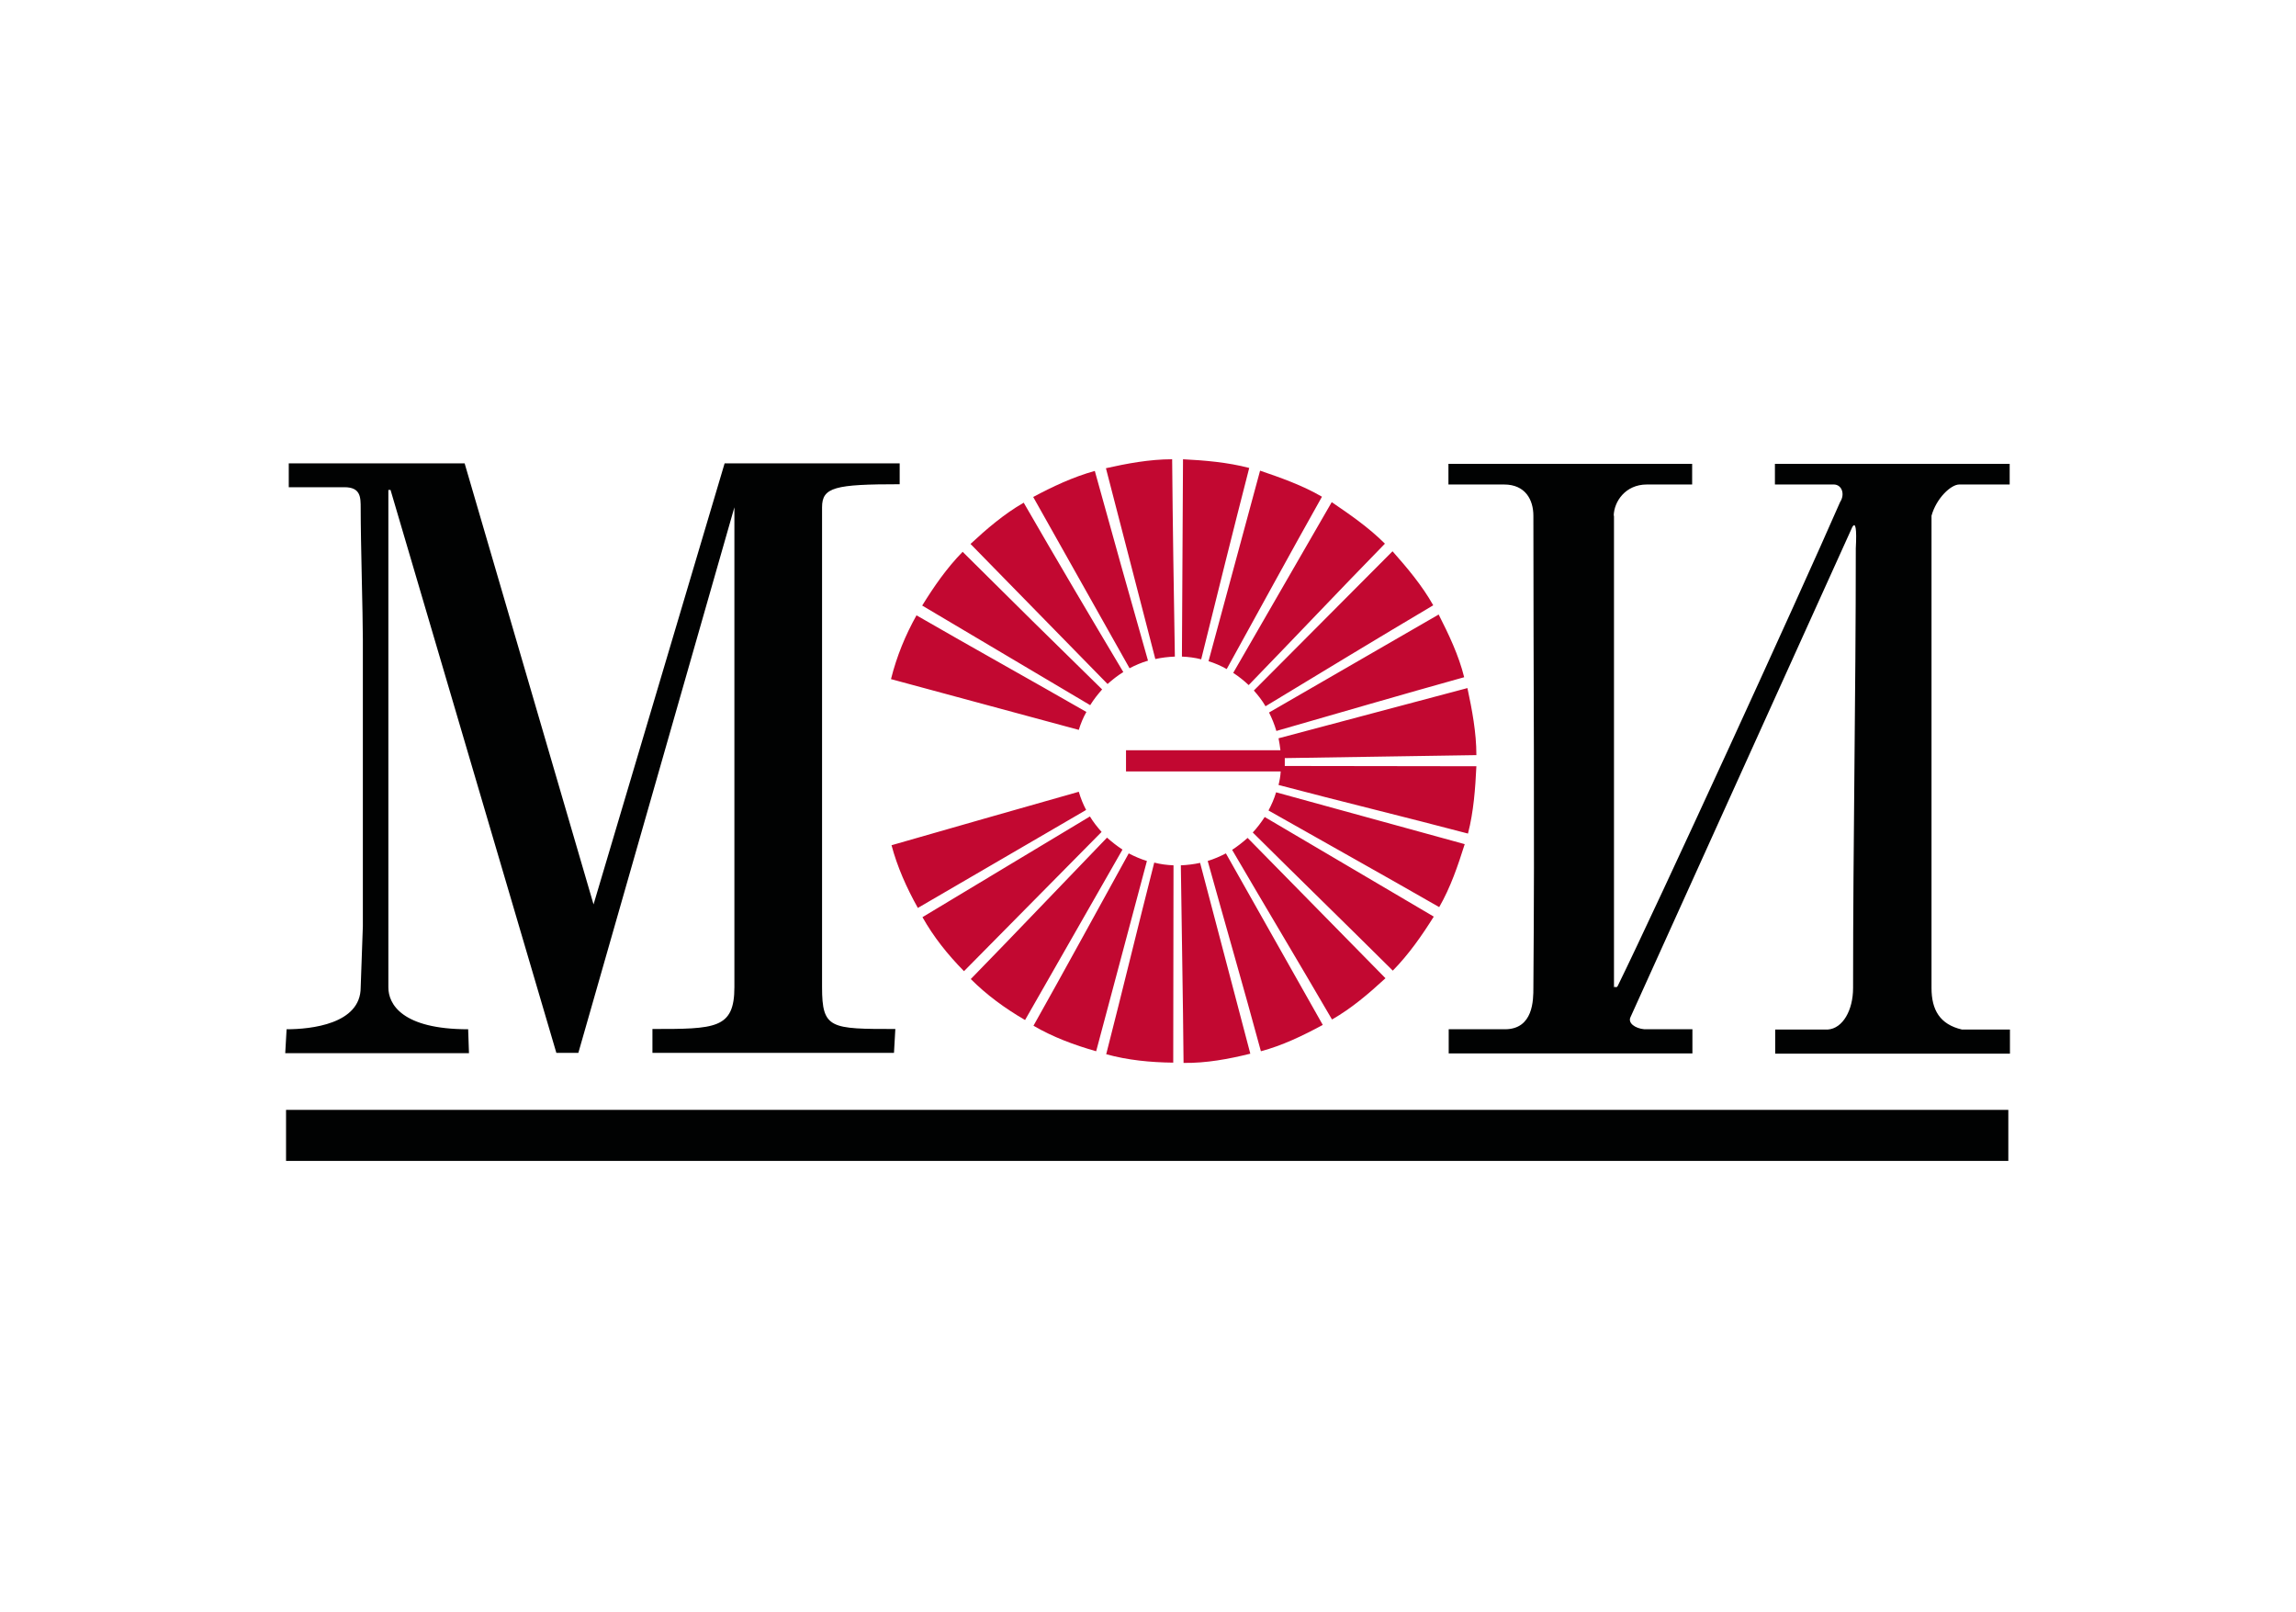 <?xml version="1.0" encoding="utf-8"?>
<!-- Generator: Adobe Illustrator 27.6.1, SVG Export Plug-In . SVG Version: 6.00 Build 0)  -->
<svg version="1.1" id="Layer_1" xmlns="http://www.w3.org/2000/svg" xmlns:xlink="http://www.w3.org/1999/xlink" x="0px" y="0px"
	 viewBox="0 0 846 594" style="enable-background:new 0 0 846 594;" xml:space="preserve">
<style type="text/css">
	.st0{fill-rule:evenodd;clip-rule:evenodd;fill:#C20831;}
	.st1{fill-rule:evenodd;clip-rule:evenodd;fill:#010202;}
</style>
<g>
	<path class="st0" d="M328.3,250.2l69.2,18.7c0.7-2.3,1.6-4.5,2.8-6.6c-20.9-12-41.8-23.6-62.6-35.6
		C333.6,234,330.4,241.8,328.3,250.2L328.3,250.2z M414.8,276.4h57c-0.2-1.5-0.4-3-0.7-4.4l69.6-18.5c1.7,8,3.3,16.3,3.3,24.7
		c-23.5,0.3-47.2,0.8-70.6,1.1v2.9l70.6,0.1c-0.4,8.2-1,16.7-3.1,24.8c-23.1-6.1-46.7-11.8-69.8-17.9c0.4-1.6,0.7-3.3,0.8-5h-57
		V276.4L414.8,276.4z M339.8,223.1l61.9,36.7c1.3-2.1,2.8-4,4.4-5.8c-17.1-16.7-34.4-33.8-51.4-50.7
		C348.8,209.3,344,216.3,339.8,223.1L339.8,223.1z M357.6,200.4l50.5,51.6c1.8-1.6,3.7-3.1,5.8-4.4c-12.3-20.6-24.7-41.6-36.7-62.4
		C369.9,189.4,363.4,195,357.6,200.4L357.6,200.4z M380.7,183.1l35.5,63.1c2.1-1.1,4.4-2.1,6.8-2.8c-6.6-23.2-13.2-46.7-19.6-69.9
		C395.4,175.7,387.6,179.4,380.7,183.1L380.7,183.1z M407.5,172.5l18.2,70.3c2.3-0.5,4.7-0.8,7.2-0.9c-0.4-24.2-0.8-48.6-1-72.7
		C423.5,169.2,415.1,170.8,407.5,172.5L407.5,172.5z M435.9,169.2l-0.4,72.7c2.4,0.1,4.8,0.4,7.1,1c5.8-23.4,11.7-47.2,17.7-70.5
		C452.3,170.3,443.8,169.6,435.9,169.2L435.9,169.2z M464.3,173.4l-19,70.2c2.3,0.7,4.6,1.7,6.7,2.9c11.6-21,23.3-42.5,35.1-63.5
		C479.9,178.8,471.9,176,464.3,173.4L464.3,173.4z M490.7,185l-36.3,62.9c2,1.3,3.9,2.8,5.7,4.5c16.7-17.2,33.4-34.9,50.2-52.1
		C504.3,194.3,497.3,189.5,490.7,185L490.7,185z M513.1,203.1L462,254.4c1.6,1.8,3.1,3.7,4.3,5.8c20.5-12.4,41.2-25,61.8-37.2
		C524,215.7,518.5,209.2,513.1,203.1L513.1,203.1z M530.1,226.4l-62.5,36.1c1.1,2.2,2,4.4,2.7,6.8c23-6.6,46.2-13.4,69.2-19.8
		C537.5,241.4,533.8,233.7,530.1,226.4L530.1,226.4z M539.7,311l-69.5-19.1c-0.7,2.4-1.7,4.6-2.8,6.7c20.8,11.8,42,23.6,62.9,35.6
		C534.5,326.9,537.2,318.9,539.7,311L539.7,311z M528.3,337.7L466,301c-1.3,2-2.8,4-4.4,5.7c17.1,17,34.5,33.9,51.6,50.9
		C519.1,351.6,523.9,344.7,528.3,337.7L528.3,337.7z M510.5,360.4l-50.8-51.7c-1.8,1.6-3.7,3.1-5.7,4.4
		c12.2,20.9,24.7,41.7,36.8,62.5C498,371.5,504.3,366.1,510.5,360.4L510.5,360.4z M487.4,377.6l-35.7-63.2c-2.1,1.1-4.4,2.1-6.7,2.8
		c6.5,23.4,13.3,46.8,19.6,70.1C472.5,385.2,480,381.6,487.4,377.6L487.4,377.6z M460.7,388.2l-18.5-70.3c-2.3,0.5-4.7,0.8-7.1,0.9
		c0.3,24.3,0.8,48.6,1,72.8C444.5,391.7,452.6,390.2,460.7,388.2L460.7,388.2z M432.3,391.5l0.1-72.7c-2.4-0.1-4.8-0.4-7.1-1
		c-6,23.5-11.7,47.2-17.7,70.6C415.6,390.6,423.9,391.4,432.3,391.5L432.3,391.5z M403.9,387.3l18.7-70.1c-2.3-0.7-4.6-1.7-6.7-2.8
		c-11.7,21.2-23.3,42.5-35.1,63.5C388,382.1,395.8,385,403.9,387.3L403.9,387.3z M377.7,375.8l35.9-62.8c-2-1.3-3.9-2.8-5.7-4.4
		c-16.8,17.4-33.4,34.9-50.2,52.1C363.6,366.6,370.3,371.5,377.7,375.8L377.7,375.8z M355.2,357.8l50.7-51.3
		c-1.6-1.8-3.1-3.7-4.3-5.7c-20.7,12.4-41.2,24.8-61.7,37.1C344,345.2,349.2,351.7,355.2,357.8L355.2,357.8z M338.2,334.5l62-36.1
		c-1.1-2.1-2-4.3-2.7-6.7c-23.1,6.6-46.2,13.1-69,19.7C330.6,319.3,334,327,338.2,334.5L338.2,334.5z"/>
	<path class="st1" d="M594.6,190c0.1-5.2,4.3-11.5,12.2-11.5h16.7v-7.6h-89.8v7.6c9.7,0,15.7,0,20.5,0c7.9,0,10.8,5.7,10.8,11.5
		c0,60.5,0.5,113.5,0,173.9c0,4.5,0,15.3-10.5,15.3c-1,0-19.7,0-20.7,0v8.9h89.8v-8.9c-5.2,0-11.5,0-17.7,0
		c-3.4-0.3-6.2-2.3-5.1-4.5l81.7-180.5c1.2-2.1,1.7,0.5,1.3,7.8c0,55.1-1,106.7-1,162c0,8.2-3.8,14.9-9.3,15.3c-2.8,0-10.9,0-19.4,0
		v8.9h86.5v-8.9c-7.5,0-13.1,0-17.7,0c-8.1-1.9-11.2-7.2-11.2-15.3V190c1.8-6.5,7.2-11.5,10.2-11.5h18.6v-7.6h-86.5v7.6
		c5.4,0,13.9,0,21.8,0c2.9,0.1,4.1,3.6,2.2,6.5c-15.4,35.3-67.4,148.7-82,178.4c-1,0.9-0.9-0.5-1.3,0.5V190L594.6,190z M171.2,170.7
		h-64.8v8.8c8.1,0,16,0,20.5,0c6,0,6,3.7,6,7.7c0,13,0.8,39,0.8,48.3v105.7l-0.8,22.6c0,13.5-18.4,15.4-27.3,15.4l-0.5,8.8h67.7
		l-0.3-8.8c-24.4,0-29.4-9.3-29.4-15.4V180.5h0.8L205,387.9h8.1l57.5-201v176.8c0,15.4-7.1,15.4-30.2,15.4v8.8h89l0.5-8.8
		c-23.9,0-27,0-27-15.4c0-12.5,0-160.4,0-176.8c0-7.4,4.7-8.5,28.6-8.5v-7.7H267l-48.3,162.5L171.2,170.7L171.2,170.7z"/>
	<polygon class="st1" points="105.4,408.9 740,408.9 740,427.7 105.4,427.7 105.4,408.9 	"/>
</g>
</svg>

